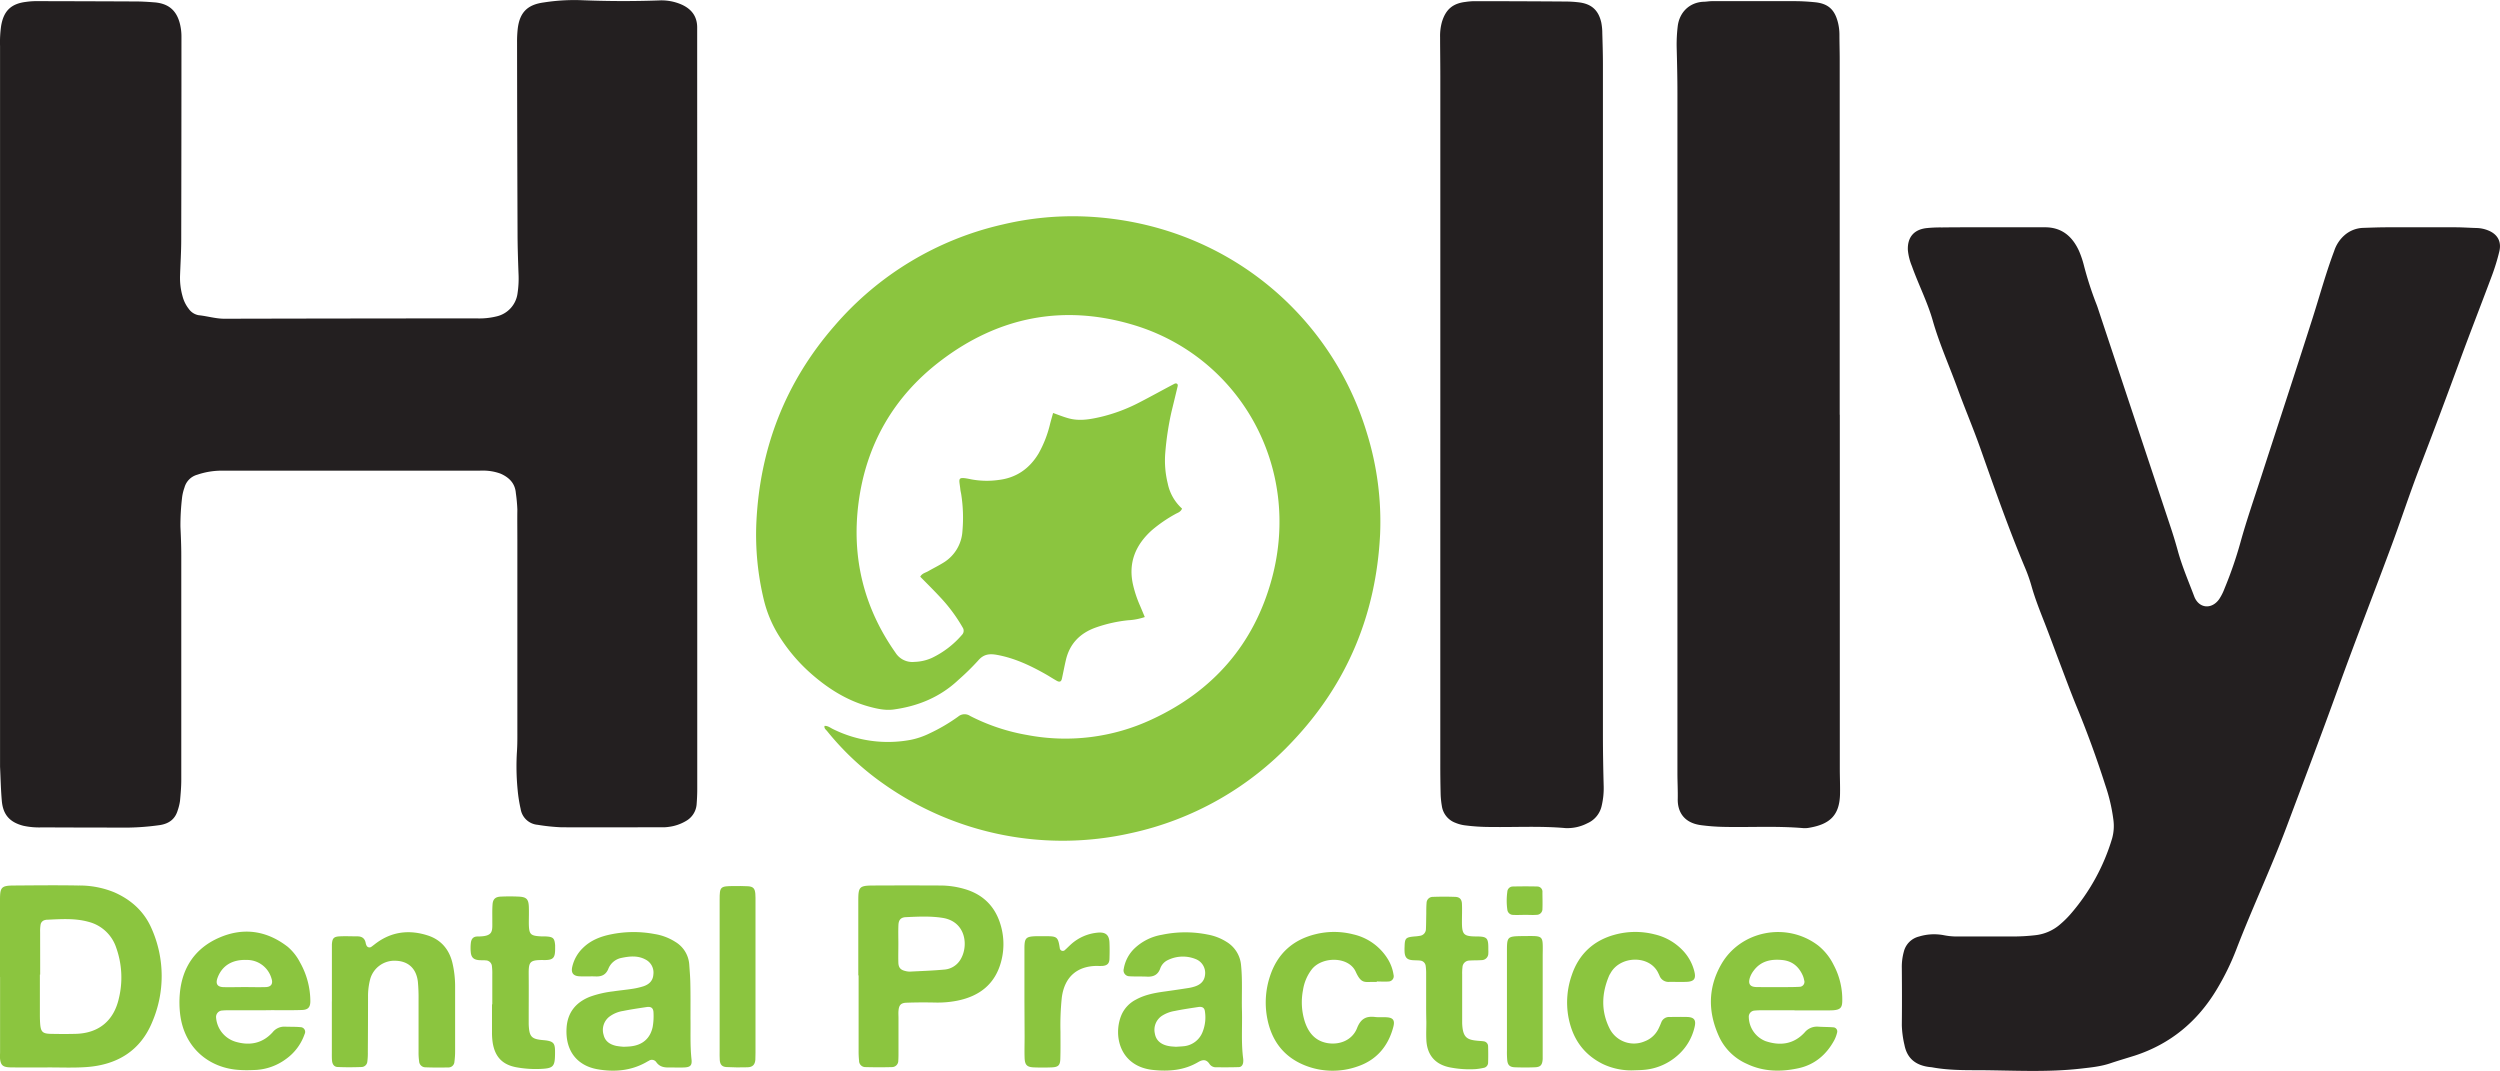 <svg xmlns="http://www.w3.org/2000/svg" viewBox="0 0 1009.36 432.44"><defs><style>.a{fill:#231f20;}.b{fill:#8bc53f;}</style></defs><title>hd-logo-black</title><path class="a" d="M281.51,166.94q0,75.83,0,151.67c0,2.07-.1,4.15-.26,6.22a8.46,8.46,0,0,1-4.24,6.61,18,18,0,0,1-7.21,2.43,14.61,14.61,0,0,1-2.39.14c-13.6,0-27.2.07-40.79,0a78.86,78.86,0,0,1-9.54-1,7.59,7.59,0,0,1-6.87-6.39A59.06,59.06,0,0,1,209,319a97,97,0,0,1-.3-15.34c.23-3.18.18-6.39.18-9.59q0-38.16,0-76.32c0-4-.06-8,0-12a64.56,64.56,0,0,0-.61-6.67c-.31-4-2.79-6.36-6.16-7.84a19.85,19.85,0,0,0-5.12-1.15,22,22,0,0,0-3.35-.06q-52.32,0-104.64,0a30.65,30.65,0,0,0-9.37,1.64,7.39,7.39,0,0,0-5.16,5.21,18.64,18.64,0,0,0-.92,3.71,95.34,95.34,0,0,0-.7,12c.17,3.83.34,7.67.34,11.5q0,45.36,0,90.72c0,2.87-.25,5.75-.52,8.61a20.09,20.09,0,0,1-.91,3.71c-1.06,3.63-3.56,5.43-7.26,6a100.59,100.59,0,0,1-16.26,1q-15.6,0-31.2-.08a30.11,30.11,0,0,1-7.62-.65C4,332,1.24,329,.74,323.4c-.41-4.61-.5-9.26-.72-13.89,0-1,0-1.92,0-2.88q0-144,0-288a47.06,47.06,0,0,1,.43-8.13c1-6.08,4-9,10.05-9.74a30.71,30.71,0,0,1,3.82-.3Q34.48.5,54.64.59c2.56,0,5.12.16,7.67.36,5.75.45,9.06,3.27,10.39,8.9a21.19,21.19,0,0,1,.56,4.75q0,41-.09,82.08c0,4.79-.3,9.59-.47,14.39a27.36,27.36,0,0,0,1,8.54,14,14,0,0,0,2.53,5.12,6.21,6.21,0,0,0,4,2.54c3.49.35,6.87,1.43,10.42,1.42q50.88-.12,101.76-.14a29.36,29.36,0,0,0,8.08-.81,11,11,0,0,0,8.47-9.36,40.26,40.26,0,0,0,.38-8.14c-.18-5.11-.36-10.23-.38-15.35q-.15-38.88-.2-77.75a48.68,48.68,0,0,1,.24-5.27c.74-6.76,3.84-10,10.62-10.89A80.12,80.12,0,0,1,234,.05c10.71.45,21.42.51,32.14.12A20.25,20.25,0,0,1,275,1.76c4,1.74,6.43,4.64,6.48,9.18q0,2.16,0,4.32Z"></path><path class="a" d="M803.13,91.77h18.72c1.12,0,2.24,0,3.35,0,7-.16,11.41,3.49,14.17,9.51a37.83,37.83,0,0,1,2,5.9,137.9,137.9,0,0,0,5,15.49c.48,1.18.85,2.41,1.25,3.62q14.43,43.41,28.85,86.83,1.51,4.55,2.78,9.17c1.73,6.33,4.33,12.36,6.64,18.48,1.87,4.94,7.08,5.42,10.11,1.1a21.17,21.17,0,0,0,2.15-4.28,161.62,161.62,0,0,0,6.4-18.54c2.51-9.08,5.63-18,8.53-27,6.89-21.27,13.89-42.51,20.68-63.81,2.86-9,5.32-18.07,8.65-26.9a14.32,14.32,0,0,1,4.13-6.33,12,12,0,0,1,7.39-3c3.2-.1,6.4-.23,9.6-.24q13.9,0,27.83,0c2.88,0,5.75.22,8.63.29a13.27,13.27,0,0,1,4.66,1c3.72,1.51,5.39,4.49,4.44,8.45a84.51,84.51,0,0,1-2.93,9.61c-4.35,11.68-8.91,23.28-13.2,35q-7.76,21.15-15.84,42.16c-4.32,11.17-8,22.57-12.22,33.8-6.89,18.56-14.11,37-20.83,55.64s-13.87,37.44-20.88,56.13c-6.29,16.76-13.94,32.94-20.35,49.63a102.46,102.46,0,0,1-7.8,15.92c-7.78,13-18.71,22.1-33.18,26.81-3.19,1-6.42,1.95-9.58,3-4,1.39-8.07,1.77-12.21,2.24-13.73,1.57-27.47.7-41.21.63-6.24,0-12.48,0-18.65-1.13-.47-.09-1-.11-1.43-.17-5.31-.73-8.8-3.4-9.87-8.9a39.55,39.55,0,0,1-1.06-8c.09-7.68.06-15.36,0-23a22.86,22.86,0,0,1,.81-6.64,8.35,8.35,0,0,1,6.13-6.12,20.78,20.78,0,0,1,10-.54,26.82,26.82,0,0,0,5.7.52H813a79.8,79.8,0,0,0,8.59-.5A18.3,18.3,0,0,0,832,373a38.63,38.63,0,0,0,3.76-3.7,82.69,82.69,0,0,0,17-30.8,18.82,18.82,0,0,0,.5-7.59A70.72,70.72,0,0,0,850,317q-5.17-16.21-11.67-31.95c-2.48-6.05-4.73-12.21-7.06-18.32-1.93-5.08-3.78-10.19-5.76-15.24s-3.87-9.8-5.31-14.89a62,62,0,0,0-2.54-7.23c-6.69-15.91-12.39-32.19-18.14-48.46-2.88-8.12-6.26-16.07-9.21-24.17-3.33-9.14-7.33-18-10-27.41-2.17-7.54-5.77-14.54-8.4-21.91a22.26,22.26,0,0,1-1.62-6.48c-.21-5.06,2.37-8.21,7.42-8.83a53.91,53.91,0,0,1,6.23-.28C790.33,91.75,796.73,91.77,803.13,91.77Z"></path><path class="b" d="M332.9,293.08c1.34-.1,2.34.77,3.43,1.29a49.94,49.94,0,0,0,31.29,4.35,31.11,31.11,0,0,0,7.68-2.62,71.26,71.26,0,0,0,11.57-6.79,4,4,0,0,1,4.83-.24,80.34,80.34,0,0,0,23.11,7.7,82.31,82.31,0,0,0,50.12-6.26c24.81-11.44,41.38-30.39,48.55-56.8,12.32-45.44-13.2-89.6-55.6-102.44-28.42-8.61-54.84-3.43-78.38,14.62-18.77,14.39-29.83,33.72-32.87,57.13-2.85,21.93,2.05,42.25,14.93,60.52a8.06,8.06,0,0,0,7.7,3.69,18.34,18.34,0,0,0,7-1.61,37.07,37.07,0,0,0,12.1-9.27,2.36,2.36,0,0,0,.31-3,64.77,64.77,0,0,0-9.13-12.3c-2.61-2.81-5.33-5.5-8-8.21.76-1.38,2.13-1.59,3.22-2.22,2.07-1.2,4.24-2.25,6.26-3.52a16,16,0,0,0,7.56-12.71,61,61,0,0,0-.5-14.84c-.1-.63-.27-1.25-.34-1.88-.45-4.5-1.62-5.4,4.38-4.14a34.12,34.12,0,0,0,11,.26c7.15-.83,12.51-4.54,16.2-10.69A46,46,0,0,0,424,171c.36-1.37.76-2.74,1.18-4.26,2.12.75,4,1.52,6,2.08,4.46,1.31,8.88.51,13.26-.5a67.57,67.57,0,0,0,15.68-5.89c4.69-2.41,9.31-5,14-7.45a1.22,1.22,0,0,1,.9-.14c.5.19.56.67.44,1.16q-1.23,5.13-2.48,10.25a119.06,119.06,0,0,0-2.51,16.59,38.8,38.8,0,0,0,1,12.38,18.73,18.73,0,0,0,5.78,10.13c-.61,1.43-1.79,1.66-2.71,2.2a56.55,56.55,0,0,0-9.48,6.52c-6.68,6-9.7,13.33-7.52,22.39a47.82,47.82,0,0,0,2.77,8.16c.63,1.45,1.22,2.92,1.89,4.51a24.72,24.72,0,0,1-6.69,1.29,56.86,56.86,0,0,0-13.07,2.93c-6.35,2.26-10.55,6.49-12.1,13.14-.58,2.49-1.05,5-1.6,7.51-.27,1.24-.92,1.52-2.11.85-1.54-.86-3-1.83-4.54-2.7-6.15-3.47-12.47-6.45-19.52-7.74-3.1-.57-5.47-.3-7.67,2.31a99.06,99.06,0,0,1-7.88,7.72c-7.35,6.95-16.22,10.64-26.12,12-3.39.48-6.69-.25-9.94-1.13-9-2.45-16.65-7.31-23.57-13.4a68.86,68.86,0,0,1-11.93-13.73,49.18,49.18,0,0,1-7.09-16.11,112.06,112.06,0,0,1-3-30.92c1.38-30.13,11.69-56.8,31.56-79.6a126.48,126.48,0,0,1,67.89-40.91A122.36,122.36,0,0,1,439,87.45c55.33,2.76,98.34,39.34,112.83,87.24a120.57,120.57,0,0,1,5.37,41.19c-1.63,32.06-13.16,60-35.32,83.42a125.83,125.83,0,0,1-65.35,37.09A125.34,125.34,0,0,1,357,316.67a111.3,111.3,0,0,1-23.09-21.53C333.43,294.57,332.68,294.1,332.9,293.08Z"></path><path class="a" d="M581.52,167.63q0-68.37,0-136.76c0-5.28-.08-10.56-.09-15.83a21.16,21.16,0,0,1,.74-6.17c1.52-5,4.3-7.47,9.48-8.09A26.9,26.9,0,0,1,595,.48q18.71,0,37.42.14a45.12,45.12,0,0,1,4.79.3c5.24.56,8.15,3.09,9.3,8.19a22.68,22.68,0,0,1,.41,4.29c.12,4.15.25,8.31.25,12.47q0,135.32,0,270.64c0,6.88.12,13.76.3,20.63a30.87,30.87,0,0,1-.78,8.09,10,10,0,0,1-5.83,7.17,17.53,17.53,0,0,1-8.8,1.94c-10.06-.89-20.14-.31-30.21-.45a80.6,80.6,0,0,1-10.53-.68,14.67,14.67,0,0,1-3.68-1,8.49,8.49,0,0,1-5.49-6.73,34.61,34.61,0,0,1-.5-4.76q-.15-6.22-.14-12.47Q581.51,237.94,581.52,167.63Z"></path><path class="a" d="M742.81,167.46q0,71.5,0,143c0,3.36.16,6.72.09,10.08-.17,8.52-4,12.23-12.43,13.66a9.61,9.61,0,0,1-2.39.15c-10.86-.93-21.74-.25-32.61-.51a82.55,82.55,0,0,1-8.6-.67c-7.17-.92-9.59-5.58-9.49-10.58.07-3.52-.13-7-.13-10.56q0-137.23,0-274.49c0-6.23-.15-12.47-.31-18.71a61.34,61.34,0,0,1,.42-8.13C678,5.07,682,1,687.75.71c1.12,0,2.23-.24,3.35-.24,11.19,0,22.39,0,33.59,0,2.71,0,5.44.17,8.14.44,5.14.52,7.78,2.84,9.12,7.76a20.39,20.39,0,0,1,.71,5.21c0,3.36.11,6.72.11,10.08q0,71.75,0,143.48Z"></path><path class="b" d="M0,394.49q0-15.58,0-31.16c0-5.17.54-5.78,5.73-5.81,8.63-.06,17.25-.16,25.88,0a37.05,37.05,0,0,1,14.49,2.73c6.85,3,12.14,7.76,15.11,14.66a47.13,47.13,0,0,1,.24,37.75c-4.8,11.65-14.22,17.28-26.52,18.16-5.25.37-10.54.13-15.81.15q-6.46,0-12.94,0c-1,0-1.92,0-2.87-.07-2.23-.21-3-1-3.28-3.34-.09-.95,0-1.91,0-2.87V394.49Zm16.2-1h-.1q0,7.67,0,15.31c0,1.44,0,2.88.1,4.31.23,3.47.95,4.23,4.31,4.3s6.7.09,10.05,0c9.16-.24,15.3-5.14,17.39-14.14a35.84,35.84,0,0,0-1.06-20.73,15.88,15.88,0,0,0-11.1-10.34c-5.63-1.58-11.38-1.1-17.11-.85a2.52,2.52,0,0,0-.46.1,2.29,2.29,0,0,0-1.85,1.95,16,16,0,0,0-.17,2.86C16.21,382,16.22,387.77,16.22,393.51Z"></path><path class="b" d="M346.53,393.8V363.62c0-5.56.44-6.07,6-6.1q13.66-.07,27.32,0a34.74,34.74,0,0,1,9.43,1.37c8.16,2.32,13.08,7.75,15.06,15.81a27.12,27.12,0,0,1-.2,13.74c-2.47,9-8.77,13.78-17.6,15.57a40.8,40.8,0,0,1-9.05.76c-3.83-.08-7.67-.07-11.5.07-2.3.08-3.05,1-3.23,3.3-.08.95,0,1.92,0,2.87,0,4.64,0,9.27,0,13.9,0,1.12,0,2.24-.08,3.35a2.55,2.55,0,0,1-2.39,2.57c-3.66.11-7.33.1-11,0a2.51,2.51,0,0,1-2.44-2.52,36.2,36.2,0,0,1-.19-4.3q0-15.09,0-30.19Zm16.18-12.75h0c0,2.56-.08,5.12,0,7.67.08,2,.94,2.89,2.83,3.32a6.72,6.72,0,0,0,1.89.24c4.62-.24,9.26-.39,13.86-.82A8.3,8.3,0,0,0,387.4,388c3.79-5.3,3-15.89-6.87-17.42-4.92-.77-9.89-.51-14.84-.28-1.94.09-2.85,1.07-2.95,3.08C362.62,375.93,362.71,378.49,362.71,381.05Z"></path><path class="b" d="M278.78,411.2c.1,5.07-.2,10.82.42,16.56.26,2.41-.51,3.12-3,3.22-1.92.08-3.84,0-5.75,0-2.17.08-4.11-.19-5.49-2.16a2.15,2.15,0,0,0-3-.53c-.43.21-.84.45-1.26.69-6.17,3.4-12.83,3.91-19.54,2.71-7.63-1.36-13-6.9-12.41-16.66.38-6.2,3.71-10.35,9.49-12.62a41.87,41.87,0,0,1,9.3-2.15c2.53-.38,5.07-.61,7.6-1a29.41,29.41,0,0,0,4.66-1.06c2.27-.76,3.86-2.24,4-4.82a5.89,5.89,0,0,0-3.22-6c-3.16-1.69-6.51-1.3-9.82-.6a7.17,7.17,0,0,0-5.21,4.54c-1,2.27-2.68,3-5,2.91s-4.48.09-6.7-.06c-2.47-.15-3.37-1.45-2.79-3.9a15.33,15.33,0,0,1,4.17-7.42c3.18-3.19,7.18-4.75,11.45-5.61a45.57,45.57,0,0,1,17.61-.13,22,22,0,0,1,8.44,3.21,11.56,11.56,0,0,1,5.55,9.06c.17,2.54.4,5.09.44,7.64C278.83,401.58,278.78,406.05,278.78,411.2Zm-26.87,11.43c1-.06,1.82-.07,2.61-.16,4.84-.49,8-3.16,9-7.88a25.31,25.31,0,0,0,.33-5.71c-.05-1.9-.95-2.56-2.79-2.29-3.15.48-6.31.93-9.43,1.57a12.4,12.4,0,0,0-5.67,2.37,6.78,6.78,0,0,0-2.25,7.32c.62,2.64,2.63,3.88,5.12,4.43A27.5,27.5,0,0,0,251.91,422.63Z"></path><path class="b" d="M501.44,408.31c.15,6.38-.36,12.78.49,19.15a6.22,6.22,0,0,1,0,1.43c-.12,1.06-.7,1.92-1.76,1.95-3.19.11-6.38.09-9.57.06a3.07,3.07,0,0,1-2.37-1.48c-1.34-1.89-2.82-1.57-4.55-.56-5.63,3.3-11.79,3.78-18.09,3.13-13.57-1.4-16.27-14-12.8-22.22a12.62,12.62,0,0,1,5.8-6.16c3.71-2.05,7.78-2.77,11.91-3.33q4.74-.66,9.47-1.4a15.8,15.8,0,0,0,2.33-.56c2.3-.72,3.93-2.11,4.22-4.65a6,6,0,0,0-3.42-6.3,13.79,13.79,0,0,0-11.58.25,5.92,5.92,0,0,0-3.12,3.5c-.94,2.5-2.76,3.31-5.26,3.19s-4.8,0-7.18-.15a2.37,2.37,0,0,1-2.25-3,14.75,14.75,0,0,1,4.41-8.31,21.15,21.15,0,0,1,11-5.44,45.68,45.68,0,0,1,18.56-.07,21.15,21.15,0,0,1,7.54,2.94,12.19,12.19,0,0,1,5.85,9.4C501.7,395.86,501.26,402.09,501.44,408.31Zm-26.67,14.32c1-.07,2-.11,2.91-.2a9.08,9.08,0,0,0,7.94-6,15.78,15.78,0,0,0,.87-8c-.17-1.53-1-2.1-2.72-1.85-3.15.48-6.3.94-9.42,1.58a13.69,13.69,0,0,0-4.92,1.78,6.78,6.78,0,0,0-3.15,7.41c.45,2.68,2.44,4.44,5.67,5C472.89,422.53,473.86,422.55,474.77,422.63Z"></path><path class="b" d="M724.53,407.9H711.59a28.61,28.61,0,0,0-3.34.13,2.48,2.48,0,0,0-2.18,2.69,10.68,10.68,0,0,0,6.73,9.62c5.93,2,11.39,1.3,15.8-3.48a6.45,6.45,0,0,1,5.46-2.35c2.06.14,4.14.11,6.21.27a1.66,1.66,0,0,1,1.46,2.07,13.12,13.12,0,0,1-1.15,3.12c-3.21,5.94-8.07,10-14.67,11.37-7,1.48-14,1.36-20.62-1.81a22.24,22.24,0,0,1-10.92-10.36c-4.8-10-5-20.08.58-29.83,7.7-13.5,26.32-17.35,39.13-7.59a23,23,0,0,1,6.23,7.81,29.61,29.61,0,0,1,3.49,14.74c-.06,2.53-.84,3.33-3.46,3.57-1.11.09-2.24.06-3.35.06H724.53Zm-7.14-9.36v0h2.88c2.07,0,4.15,0,6.22-.12a2,2,0,0,0,1.92-2.7,8.36,8.36,0,0,0-.54-1.83c-1.6-3.63-4.24-5.89-8.32-6.29-4.55-.44-8.61.39-11.51,4.29a9.75,9.75,0,0,0-1.41,2.49c-1.17,3.21.31,4.12,2.62,4.14C712,398.56,714.68,398.54,717.39,398.54Z"></path><path class="b" d="M106,407.9H92.6a25,25,0,0,0-2.87.09,2.61,2.61,0,0,0-2.48,2.92,11.07,11.07,0,0,0,8,9.73c5.72,1.63,10.8.59,14.85-3.9a6,6,0,0,1,5-2.23c2.08.08,4.16,0,6.23.2a1.9,1.9,0,0,1,1.67,2.76,20.66,20.66,0,0,1-7.66,10.19,22.51,22.51,0,0,1-12,4.32c-2.23.1-4.48.17-6.71,0-11.77-.65-22.24-8.53-23.91-22.61a40.26,40.26,0,0,1-.12-8.14c.91-10.63,6.25-18.48,16-22.69s19.08-2.82,27.54,3.7a20.74,20.74,0,0,1,5,6.35,32.11,32.11,0,0,1,4.16,15.58c0,2.49-.88,3.53-3.44,3.61-4.31.15-8.63.06-13,.07Zm-7.23-9.37v0c2.85,0,5.71.09,8.56,0,2.24-.09,3-1.43,2.25-3.58a10.27,10.27,0,0,0-10-7.38c-5.77-.22-9.87,2.27-11.7,7.1-.94,2.46-.22,3.78,2.32,3.88C93.09,398.62,96,398.53,98.81,398.53Z"></path><path class="b" d="M134,404.36V384.23c0-1,0-1.92,0-2.87.15-2.51.71-3.18,3.11-3.31s4.79,0,7.19,0c1.83,0,3,.8,3.35,2.7a3.47,3.47,0,0,0,.3.91,1.29,1.29,0,0,0,1.95.63c.79-.55,1.52-1.17,2.3-1.73,6.33-4.54,13.29-5.2,20.52-2.87,5.65,1.83,8.93,6.05,10.1,11.78a41.48,41.48,0,0,1,.93,8.56c0,8.78,0,17.57,0,26.35a30.85,30.85,0,0,1-.28,4.3,2.41,2.41,0,0,1-2.63,2.29c-3,.08-6.06.07-9.09-.05a2.54,2.54,0,0,1-2.53-2.44,24.22,24.22,0,0,1-.23-3.81c0-7,0-14.06,0-21.08a68.62,68.62,0,0,0-.27-7.18c-.59-5.26-3.75-8.26-8.71-8.5a10.15,10.15,0,0,0-10.52,7.32,27,27,0,0,0-.9,7.11q0,11.26-.08,22.52a25.53,25.53,0,0,1-.21,3.82A2.39,2.39,0,0,1,146,430.8c-3.18.12-6.37.15-9.56,0-1.46,0-2.22-1-2.38-2.52-.11-1.11-.08-2.24-.08-3.35q0-10.31,0-20.61Z"></path><path class="b" d="M659.25,432.15a26.84,26.84,0,0,1-12.08-2.54c-8.06-4-12.45-10.59-14-19.37a33.38,33.38,0,0,1,1.42-16.53c2.83-8.44,8.75-14,17.4-16.34a31.42,31.42,0,0,1,16.11-.11,22.77,22.77,0,0,1,11.44,6.61,18.83,18.83,0,0,1,4.54,8.33c.75,3-.11,4.12-3.27,4.22-2.23.08-4.47,0-6.7,0a3.88,3.88,0,0,1-4.13-2.58c-.12-.3-.28-.58-.41-.87-3.44-7.51-15.46-7.19-19.36,0-.15.28-.35.54-.48.83-3.14,7.28-3.41,14.59.27,21.72a11,11,0,0,0,14,4.92,10.2,10.2,0,0,0,5.56-5c.43-.85.81-1.74,1.16-2.62a3.37,3.37,0,0,1,3.36-2.22c2.4,0,4.8-.07,7.19,0,2.78.13,3.59,1.26,2.9,4.11a21.57,21.57,0,0,1-6.76,11.33A23.35,23.35,0,0,1,664,431.92C662.44,432.08,660.84,432.08,659.25,432.15Z"></path><path class="b" d="M555.88,396.45h-1c-3.84-.1-5.19,1-7.54-4.17-2.85-6.21-13.58-6.19-17.73-.89a18.11,18.11,0,0,0-3.52,8.29,25.87,25.87,0,0,0,.72,12.81c1.44,4.31,4,7.62,8.79,8.59,5.18,1,10.38-1.09,12.31-6,1.45-3.69,3.57-4.92,7.25-4.48,1.57.2,3.2,0,4.79.13,2.56.18,3.28,1.26,2.6,3.86-2.05,7.84-6.83,13.44-14.5,16A30.12,30.12,0,0,1,526.5,430c-8.75-3.64-13.46-10.52-15-19.65a33.75,33.75,0,0,1,1.22-16.12c2.94-9.05,9.13-14.79,18.46-17.06a31.23,31.23,0,0,1,15.19.07,22.1,22.1,0,0,1,14,10.06,16.85,16.85,0,0,1,2.27,6.27,2.14,2.14,0,0,1-2,2.7c-1.59.13-3.2,0-4.79,0Z"></path><path class="b" d="M198.76,405.52c0-4,0-8,0-12a24.89,24.89,0,0,0-.14-3.35,2.54,2.54,0,0,0-2.53-2.42c-1-.11-1.92,0-2.87-.12-1.94-.2-2.91-1.06-3.13-3a17.42,17.42,0,0,1,0-3.82c.18-1.77,1-2.71,2.73-2.71,6.68,0,5.9-2.25,5.95-6.65,0-2.08-.06-4.16.09-6.22C199,363,200,362.1,202.19,362c2.4-.11,4.8-.11,7.19,0,3.12.13,4,1,4.13,4,.09,2.23,0,4.47,0,6.71.07,4.65.57,5.14,5.26,5.36.48,0,1,0,1.44,0,3.11.15,3.68.66,3.92,3.57,0,.47,0,.95,0,1.43,0,3.65-.73,4.59-4.48,4.54-6-.09-6.24.71-6.19,6.22s0,11.18,0,16.77c0,1,0,1.92,0,2.88.2,5,1,6.05,5.75,6.45s4.93,1.38,4.88,5.7c-.07,5-.72,5.71-5.83,5.94a43.58,43.58,0,0,1-9.54-.62c-5.82-1-8.93-4.23-9.82-10.14a27,27,0,0,1-.26-3.81c0-3.84,0-7.67,0-11.5Z"></path><path class="b" d="M575.8,405.79c0-4.16,0-8.32,0-12.48a21.87,21.87,0,0,0-.19-3.34,2.46,2.46,0,0,0-2.26-2.15c-1.11-.13-2.24-.06-3.35-.19-1.93-.22-2.73-1.11-2.9-3.15a21.18,21.18,0,0,1,0-2.39c.1-3.29.47-3.67,3.92-4a18.64,18.64,0,0,0,2.38-.28,2.76,2.76,0,0,0,2.31-2.7c.1-2.07.09-4.15.14-6.23,0-1.44,0-2.89.12-4.31a2.49,2.49,0,0,1,2.5-2.46c3-.11,6.08-.12,9.11,0,1.77.08,2.59,1,2.67,2.78.11,2.39,0,4.8,0,7.2,0,5.19.63,5.95,5.7,6,4.62,0,5,.6,4.95,5.4a11.39,11.39,0,0,1,0,1.43,2.69,2.69,0,0,1-2.78,2.72c-1.59.14-3.2.05-4.79.18a2.82,2.82,0,0,0-2.86,2.68,19.57,19.57,0,0,0-.13,2.87q0,9.12,0,18.24c0,.48,0,1,0,1.44.22,6.11,2.07,6.82,6.79,7.2.63.06,1.28.07,1.9.18a2,2,0,0,1,1.78,2c.07,2.23.08,4.47,0,6.71a2.13,2.13,0,0,1-1.78,2,24.74,24.74,0,0,1-3.31.51,40.84,40.84,0,0,1-9.56-.56c-6.4-1-10-4.84-10.28-11.28-.12-2.4,0-4.8,0-7.2Q575.79,409.15,575.8,405.79Z"></path><path class="b" d="M290.55,394.49q0-15.57,0-31.15c0-5.37.22-5.57,5.73-5.6,1.92,0,3.84-.05,5.75.08,2.06.14,2.75.91,2.93,3,.09,1.12.07,2.24.07,3.36q0,30.42,0,60.86c0,1,0,1.92-.06,2.87-.18,1.94-1.08,2.91-3.07,3-2.87.09-5.75.07-8.62-.09-1.76-.1-2.54-1-2.68-2.8-.09-1.27-.05-2.55-.05-3.83q0-14.85,0-29.71Z"></path><path class="b" d="M413.61,404.07c0-7,0-14.06,0-21.09,0-4.38.58-4.89,5-5,1,0,1.92,0,2.88,0,5.19,0,5.67,0,6.39,4.85a1.23,1.23,0,0,0,2.16.66c.84-.73,1.6-1.55,2.44-2.29a18.59,18.59,0,0,1,10.81-4.66c3.11-.26,4.51.94,4.65,4,.1,2.23.08,4.47,0,6.7-.09,1.78-.92,2.55-2.71,2.74a23.82,23.82,0,0,1-2.39,0c-7.54.08-12.94,4-14.13,12.66a107,107,0,0,0-.55,13.86c0,3.67.06,7.35-.06,11-.08,2.64-.84,3.35-3.54,3.45-2.39.1-4.79.09-7.18,0-2.78-.13-3.6-1-3.7-3.88s0-5.75,0-8.63Z"></path><path class="b" d="M622.85,404.58c0,6.7,0,13.4,0,20.11,0,.95,0,1.91,0,2.87-.15,2.41-.85,3.26-3.12,3.35-2.71.11-5.43.1-8.14,0-2.07-.09-2.87-.92-3.06-2.93a37.6,37.6,0,0,1-.11-3.83q0-20.1,0-40.21c0-5.71.21-5.9,5.9-6,1.76,0,3.52-.06,5.27,0,2.51.13,3.14.75,3.26,3.14.08,1.75,0,3.51,0,5.26Q622.86,395.48,622.85,404.58Z"></path><path class="b" d="M615.57,369.38c-1.59,0-3.19.09-4.77,0a2.35,2.35,0,0,1-2.23-2.14,25.94,25.94,0,0,1,0-7.15,2.24,2.24,0,0,1,2.18-2.17c3.34-.07,6.68-.08,10,0a2.09,2.09,0,0,1,2,2.29c0,2.22.1,4.46,0,6.68a2.34,2.34,0,0,1-2.41,2.47c-1.58.13-3.18,0-4.77,0Z"></path></svg>